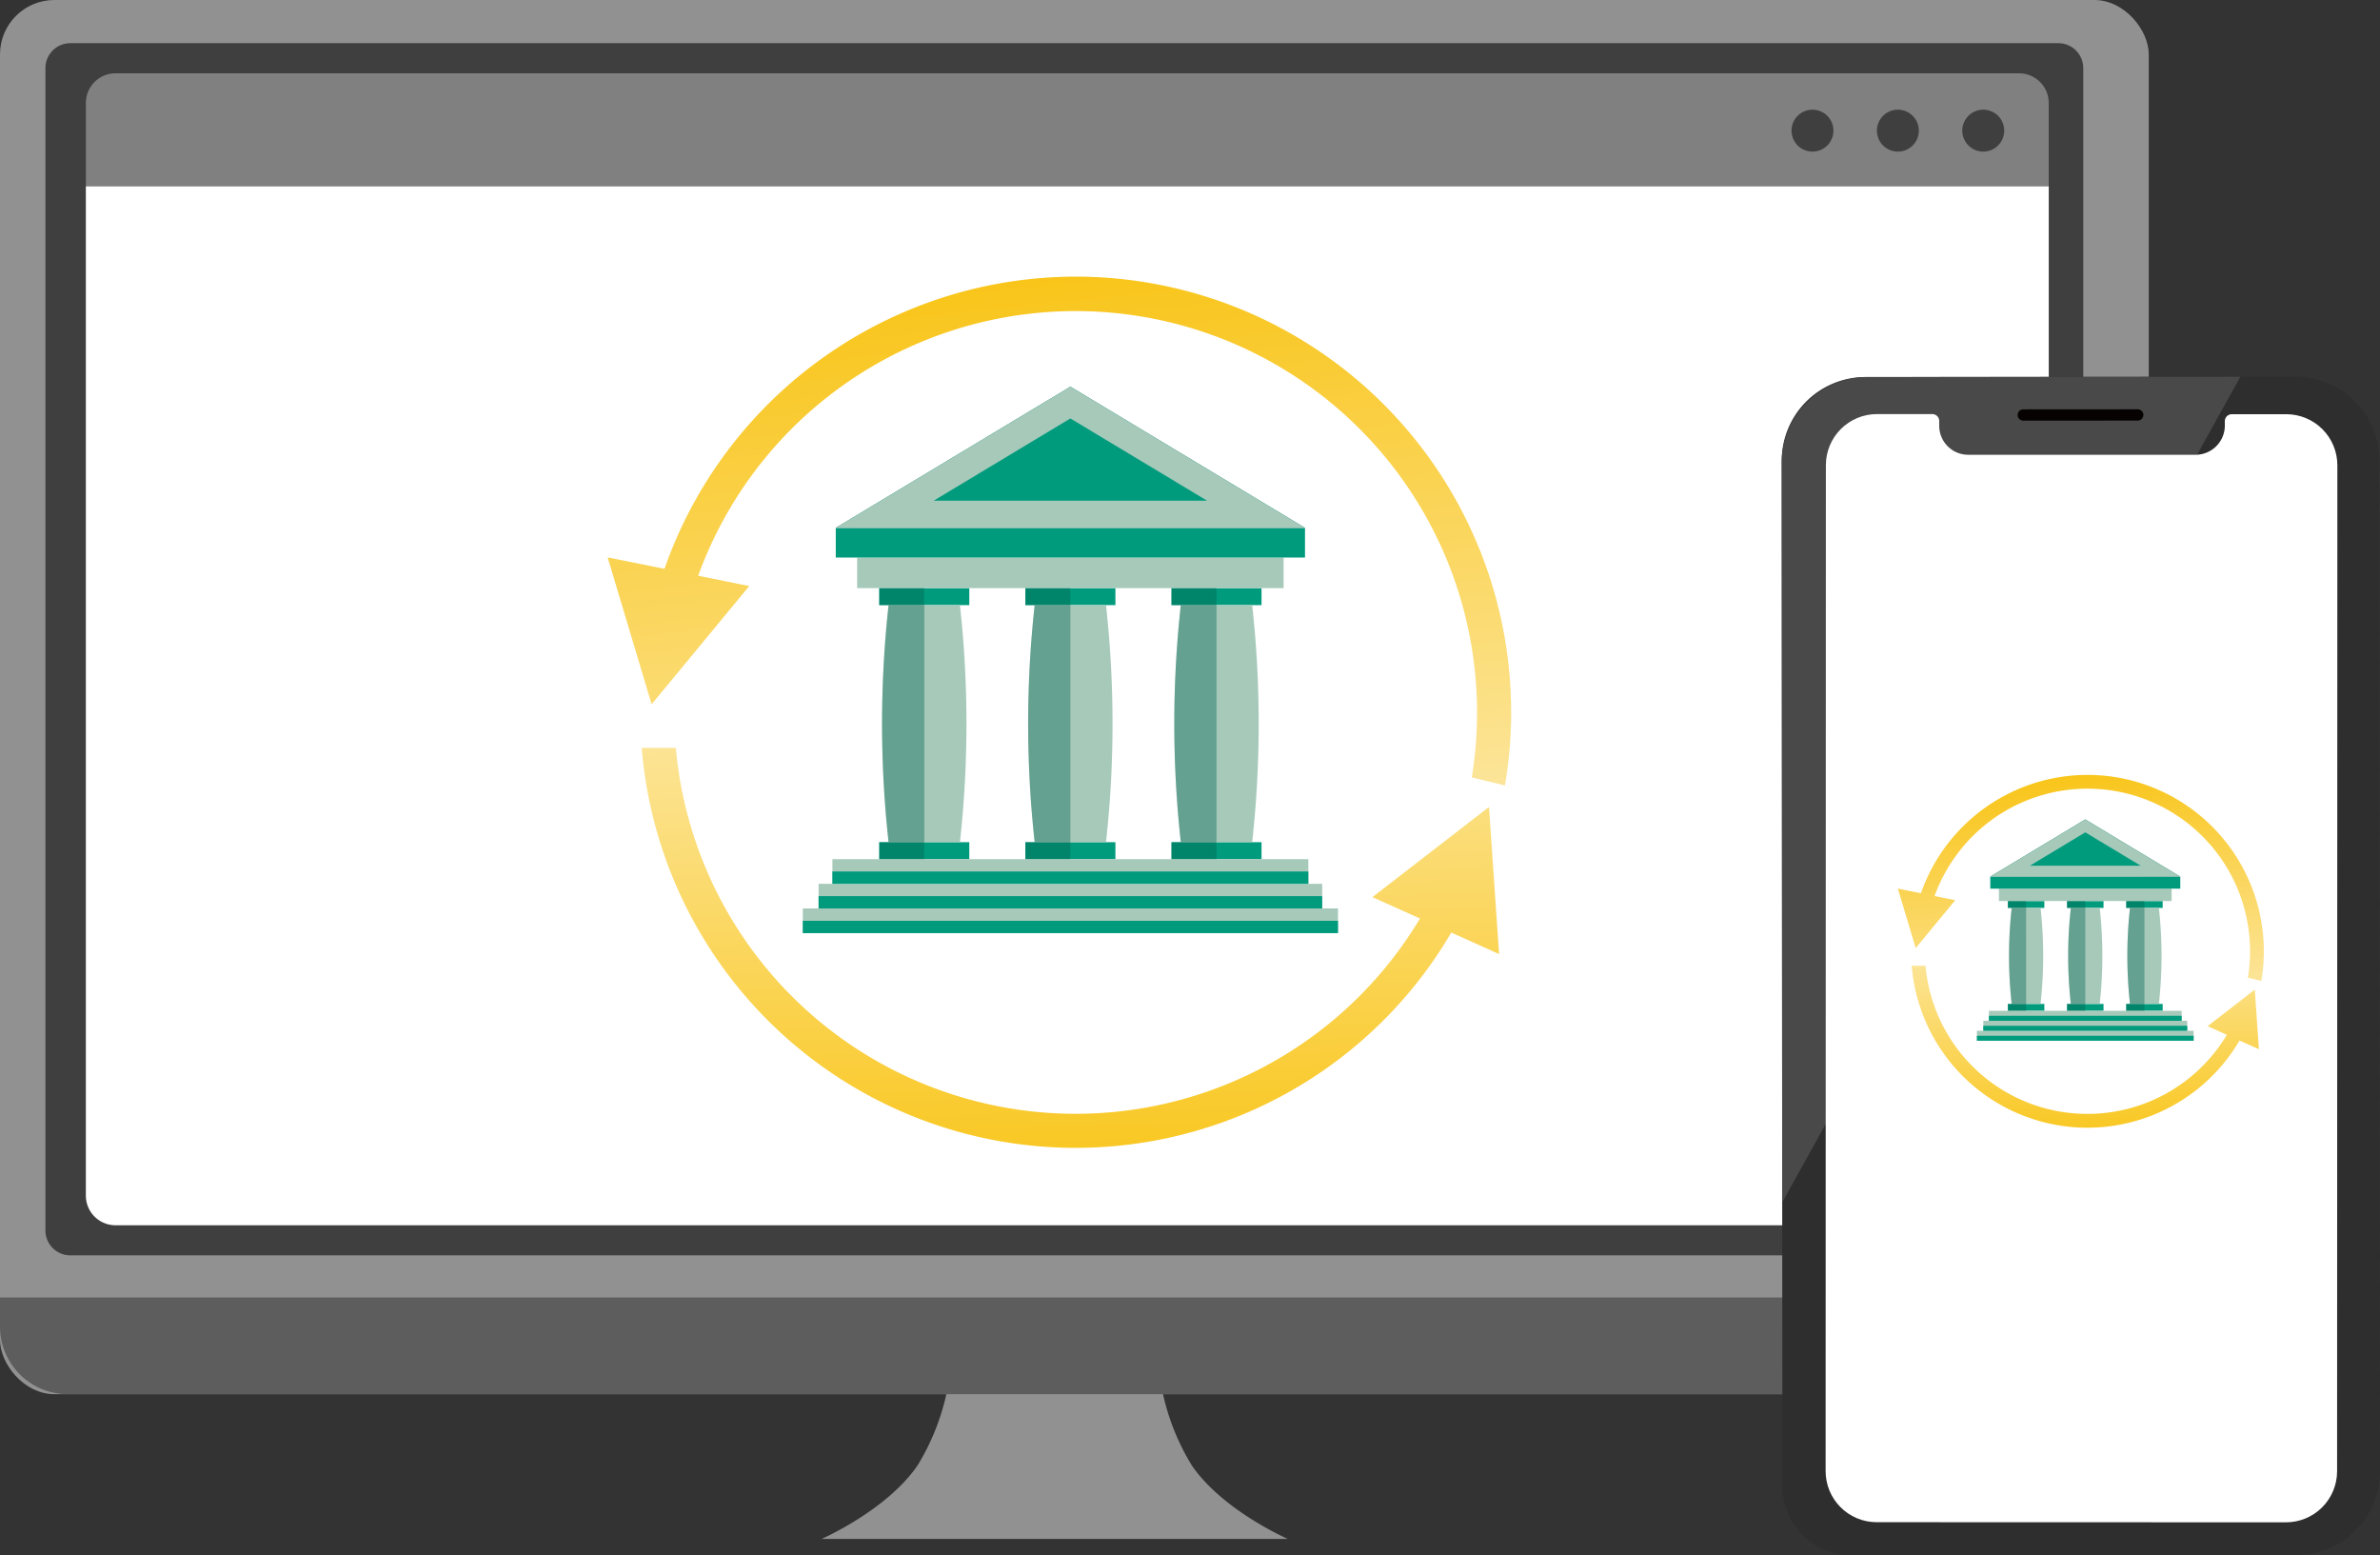<svg xmlns="http://www.w3.org/2000/svg" xmlns:xlink="http://www.w3.org/1999/xlink" width="175.167" height="114.44" viewBox="0 0 175.167 114.44"><rect x="0" y="0" width="175.167" height="114.44" fill="#333333" stroke="none"/><defs><clipPath id="a"><rect width="158.147" height="113.236" fill="none"/></clipPath><clipPath id="b"><rect width="44.032" height="86.717" fill="none"/></clipPath><clipPath id="c"><path d="M6.494,9.263l-.02,74.019a3.758,3.758,0,0,0,3.758,3.76l30.127.009a3.76,3.76,0,0,0,3.76-3.758l.02-74.018a3.759,3.759,0,0,0-3.758-3.76H36.364a.506.506,0,0,0-.507.506v.414A2.155,2.155,0,0,1,33.746,8.5l-16.725,0a2.136,2.136,0,0,1-2.185-2.022V6.013a.506.506,0,0,0-.506-.507H10.254a3.758,3.758,0,0,0-3.76,3.757" transform="translate(-6.474 -5.506)" fill="none"/></clipPath><clipPath id="d"><rect width="39.39" height="40.204" fill="none"/></clipPath><clipPath id="f"><rect width="3.314" height="19.945" fill="none"/></clipPath><clipPath id="i"><rect width="15.951" height="16.281" fill="none"/></clipPath><clipPath id="k"><rect width="1.342" height="8.077" fill="none"/></clipPath><linearGradient id="n" x1="0.362" y1="-0.151" x2="0.639" y2="1.349" gradientUnits="objectBoundingBox"><stop offset="0" stop-color="#f8c006"/><stop offset="1" stop-color="#fdedba"/></linearGradient><linearGradient id="o" x1="0.409" y1="-0.367" x2="0.5" y2="1" gradientUnits="objectBoundingBox"><stop offset="0" stop-color="#fdedba"/><stop offset="0.545" stop-color="#fbd968"/><stop offset="1" stop-color="#f9c824"/></linearGradient></defs><g transform="translate(-920.369 -414.833)"><g transform="translate(920.369 414.833)"><g transform="translate(0)" clip-path="url(#a)"><path d="M136.492,188.524a17.075,17.075,0,0,1-2.491-7.8H118.785a17.075,17.075,0,0,1-2.491,7.8c-2.284,3.322-7.06,5.4-7.06,5.4h34.317s-4.775-2.076-7.06-5.4" transform="translate(-48.769 -80.687)" fill="#919191"/><rect width="158.147" height="102.587" rx="4" transform="translate(0 0)" fill="#919191"/><path d="M0,172.477v2.132a4.983,4.983,0,0,0,4.983,4.983h148.18a4.984,4.984,0,0,0,4.984-4.983v-2.132Z" transform="translate(0 -77.006)" fill="#5d5d5d"/><path d="M154.193,94.936H7.872A1.831,1.831,0,0,1,6.041,93.1V7.573A1.831,1.831,0,0,1,7.872,5.742H154.193a1.831,1.831,0,0,1,1.831,1.831V93.1a1.831,1.831,0,0,1-1.831,1.831" transform="translate(-2.697 -2.564)" fill="#3f3f3f"/><path d="M155.881,11.925A2.183,2.183,0,0,0,153.7,9.742H13.6a2.183,2.183,0,0,0-2.183,2.183v6.134H155.881Z" transform="translate(-5.096 -4.349)" fill="gray"/><path d="M11.415,24.767V99.032a2.183,2.183,0,0,0,2.183,2.183H153.7a2.183,2.183,0,0,0,2.183-2.183V24.767Z" transform="translate(-5.096 -11.058)" fill="#fff"/><path d="M241.293,16.123a1.542,1.542,0,1,1-1.542-1.542,1.542,1.542,0,0,1,1.542,1.542" transform="translate(-106.353 -6.51)" fill="#3f3f3f"/><path d="M252.646,16.123a1.542,1.542,0,1,1-1.542-1.542,1.542,1.542,0,0,1,1.542,1.542" transform="translate(-111.421 -6.51)" fill="#3f3f3f"/><path d="M264,16.123a1.542,1.542,0,1,1-1.542-1.542A1.542,1.542,0,0,1,264,16.123" transform="translate(-116.491 -6.51)" fill="#3f3f3f"/></g></g><g transform="translate(1051.504 442.556)"><g transform="translate(0 0)"><g clip-path="url(#b)"><path d="M6.136.02,37.841,0a6.158,6.158,0,0,1,6.144,6.135l.047,74.417A6.157,6.157,0,0,1,37.9,86.7l-32.754.021A5.106,5.106,0,0,1,.048,81.629L0,6.163A6.158,6.158,0,0,1,6.136.02" transform="translate(0 0)" fill="#2e2e2e" fill-rule="evenodd"/><path d="M6.287.022,33.755,0,.034,60.756,0,6.317A6.309,6.309,0,0,1,6.287.022" transform="translate(0 -0.003)" fill="#494949" fill-rule="evenodd"/><path d="M35.234,4.806,43.658,4.8a.415.415,0,0,1,0,.831l-8.424.005a.415.415,0,0,1,0-.831" transform="translate(-17.456 -2.407)" fill="#060202" fill-rule="evenodd"/></g></g><g transform="translate(3.229 2.746)"><g clip-path="url(#c)"><path d="M43.592,86.9l-41.443.1L2.074,4.1,43.893,4Z" transform="translate(-4.268 -4.75)" fill="#fff" fill-rule="evenodd"/><path d="M1.993,87.164,1.917,3.939l42.133-.1-.3,83.22ZM2.231,4.251l.076,82.6,41.13-.1.3-82.594Z" transform="translate(-4.268 -4.75)" fill="#b3b3b3"/></g></g></g><g transform="translate(979.454 443.288)"><g transform="translate(0 0)" clip-path="url(#d)"><rect width="6.628" height="1.251" transform="translate(5.627 14.82)" fill="#009b7d"/><rect width="6.628" height="1.251" transform="translate(5.627 33.514)" fill="#009b7d"/><g transform="translate(0 0)"><g clip-path="url(#d)"><path d="M16.327,46.626H11.075a79.5,79.5,0,0,1,0-17.444h5.252a79.5,79.5,0,0,1,0,17.444" transform="translate(-4.761 -13.112)" fill="#a6c9ba"/><rect width="6.628" height="1.251" transform="translate(16.381 14.82)" fill="#009b7d"/><rect width="6.628" height="1.251" transform="translate(16.381 33.514)" fill="#009b7d"/><path d="M35.856,46.626H30.6a79.5,79.5,0,0,1,0-17.444h5.252a79.5,79.5,0,0,1,0,17.444" transform="translate(-13.535 -13.112)" fill="#a6c9ba"/><rect width="6.628" height="1.251" transform="translate(27.135 14.82)" fill="#009b7d"/><rect width="6.628" height="1.251" transform="translate(27.135 33.514)" fill="#009b7d"/><path d="M50.132,46.626h5.252a79.5,79.5,0,0,0,0-17.444H50.132a79.5,79.5,0,0,0,0,17.444" transform="translate(-22.309 -13.112)" fill="#a6c9ba"/><rect width="35.029" height="1.813" transform="translate(2.18 34.764)" fill="#a6c9ba"/><rect width="37.064" height="1.813" transform="translate(1.163 36.577)" fill="#a6c9ba"/><rect width="39.39" height="1.813" transform="translate(0 38.391)" fill="#a6c9ba"/><rect width="35.029" height="0.906" transform="translate(2.18 35.671)" fill="#009b7d"/><rect width="37.064" height="0.906" transform="translate(1.163 37.484)" fill="#009b7d"/><rect width="39.39" height="0.906" transform="translate(0 39.298)" fill="#009b7d"/><rect width="31.386" height="2.251" transform="translate(4.001 12.569)" fill="#a6c9ba"/><rect width="34.535" height="2.181" transform="translate(2.427 10.388)" fill="#009b7d"/><path d="M4.408,10.388,21.676,0,38.943,10.388Z" transform="translate(-1.981 0)" fill="#c6c6c6"/><path d="M21.675,2.335,31.736,8.387H11.615Zm0-2.335L4.408,10.388H38.943Z" transform="translate(-1.981 0)" fill="#c6c6c6"/><path d="M4.408,10.388,21.676,0,38.943,10.388Z" transform="translate(-1.981 0)" fill="#009b7d"/><path d="M21.675,2.335,31.736,8.387H11.615Zm0-2.335L4.408,10.388H38.943Z" transform="translate(-1.981 0)" fill="#a6c9ba"/><g transform="translate(5.627 14.82)" opacity="0.4"><g clip-path="url(#f)"><path d="M13.532,26.911H10.219v1.251h.687a79.492,79.492,0,0,0,0,17.444h-.687v1.251h3.313Z" transform="translate(-10.219 -26.911)" fill="#006350"/></g></g><g transform="translate(16.381 14.82)" opacity="0.4"><g clip-path="url(#f)"><path d="M33.06,26.911H29.747v1.251h.687a79.491,79.491,0,0,0,0,17.444h-.687v1.251H33.06Z" transform="translate(-29.747 -26.911)" fill="#006350"/></g></g><g transform="translate(27.135 14.82)" opacity="0.4"><g clip-path="url(#f)"><path d="M52.588,26.911H49.275v1.251h.687a79.492,79.492,0,0,0,0,17.444h-.687v1.251h3.313Z" transform="translate(-49.275 -26.911)" fill="#006350"/></g></g></g></g></g></g><g transform="translate(1065.87 475.132)"><g transform="translate(-0.001 0)" clip-path="url(#i)"><rect width="2.684" height="0.506" transform="translate(2.279 6.001)" fill="#009b7d"/><rect width="2.684" height="0.506" transform="translate(2.279 13.572)" fill="#009b7d"/><g transform="translate(0 0)"><g clip-path="url(#i)"><path d="M12.917,36.246H10.79a32.192,32.192,0,0,1,0-7.064h2.127a32.192,32.192,0,0,1,0,7.064" transform="translate(-8.233 -22.674)" fill="#a6c9ba"/><rect width="2.684" height="0.506" transform="translate(6.634 6.001)" fill="#009b7d"/><rect width="2.684" height="0.506" transform="translate(6.634 13.572)" fill="#009b7d"/><path d="M32.446,36.246H30.319a32.192,32.192,0,0,1,0-7.064h2.127a32.192,32.192,0,0,1,0,7.064" transform="translate(-23.407 -22.674)" fill="#a6c9ba"/><rect width="2.684" height="0.506" transform="translate(10.988 6.001)" fill="#009b7d"/><rect width="2.684" height="0.506" transform="translate(10.988 13.572)" fill="#009b7d"/><path d="M49.847,36.246h2.127a32.192,32.192,0,0,0,0-7.064H49.847a32.193,32.193,0,0,0,0,7.064" transform="translate(-38.58 -22.674)" fill="#a6c9ba"/><rect width="14.185" height="0.734" transform="translate(0.883 14.078)" fill="#a6c9ba"/><rect width="15.009" height="0.734" transform="translate(0.471 14.812)" fill="#a6c9ba"/><rect width="15.951" height="0.734" transform="translate(0 15.546)" fill="#a6c9ba"/><rect width="14.185" height="0.367" transform="translate(0.883 14.445)" fill="#009b7d"/><rect width="15.009" height="0.367" transform="translate(0.471 15.179)" fill="#009b7d"/><rect width="15.951" height="0.367" transform="translate(0 15.914)" fill="#009b7d"/><rect width="12.71" height="0.911" transform="translate(1.62 5.09)" fill="#a6c9ba"/><rect width="13.985" height="0.883" transform="translate(0.983 4.207)" fill="#009b7d"/><path d="M4.408,4.206,11.4,0l6.992,4.207Z" transform="translate(-3.425 0)" fill="#c6c6c6"/><path d="M11.4.946,15.475,3.4H7.326ZM11.4,0,4.408,4.207H18.393Z" transform="translate(-3.425 0)" fill="#c6c6c6"/><path d="M4.408,4.206,11.4,0l6.992,4.207Z" transform="translate(-3.425 0)" fill="#009b7d"/><path d="M11.4.946,15.475,3.4H7.326ZM11.4,0,4.408,4.207H18.393Z" transform="translate(-3.425 0)" fill="#a6c9ba"/><g transform="translate(2.279 6.001)" opacity="0.4"><g clip-path="url(#k)"><path d="M11.561,26.911H10.219v.506H10.5a32.19,32.19,0,0,0,0,7.064h-.278v.506h1.342Z" transform="translate(-10.219 -26.911)" fill="#006350"/></g></g><g transform="translate(6.634 6.001)" opacity="0.4"><g clip-path="url(#k)"><path d="M31.089,26.911H29.747v.506h.278a32.19,32.19,0,0,0,0,7.064h-.278v.506h1.342Z" transform="translate(-29.747 -26.911)" fill="#006350"/></g></g><g transform="translate(10.988 6.001)" opacity="0.4"><g clip-path="url(#k)"><path d="M50.617,26.911H49.275v.506h.278a32.19,32.19,0,0,0,0,7.064h-.278v.506h1.342Z" transform="translate(-49.275 -26.911)" fill="#006350"/></g></g></g></g></g></g><g transform="translate(965.092 435.188)"><path d="M34.449,0A32.107,32.107,0,0,0,4.182,21.5L0,20.658,3.236,31.469l7.184-8.7-3.757-.76A29.547,29.547,0,0,1,63.6,36.849l2.442.593A32.057,32.057,0,0,0,34.449,0Z" transform="translate(0 0)" fill="url(#n)"/><path d="M9.992,138.383a32.046,32.046,0,0,0,59.586,13.589l3.517,1.58-.74-10.822-8.581,6.635,3.5,1.573a29.538,29.538,0,0,1-54.768-12.555Z" transform="translate(-7.487 -103.708)" fill="url(#o)"/></g><g transform="translate(1060.054 471.852)"><path d="M13.95,0A13,13,0,0,0,1.693,8.708L0,8.366l1.31,4.378L4.22,9.219,2.7,8.912a11.965,11.965,0,0,1,23.059,6.011l.989.24A12.982,12.982,0,0,0,13.95,0Z" transform="translate(0 0)" fill="url(#n)"/><path d="M9.992,138.383a12.977,12.977,0,0,0,24.13,5.5l1.424.64-.3-4.382-3.475,2.687,1.418.637a11.961,11.961,0,0,1-22.178-5.084Z" transform="translate(-8.978 -124.341)" fill="url(#o)"/></g></g></svg>